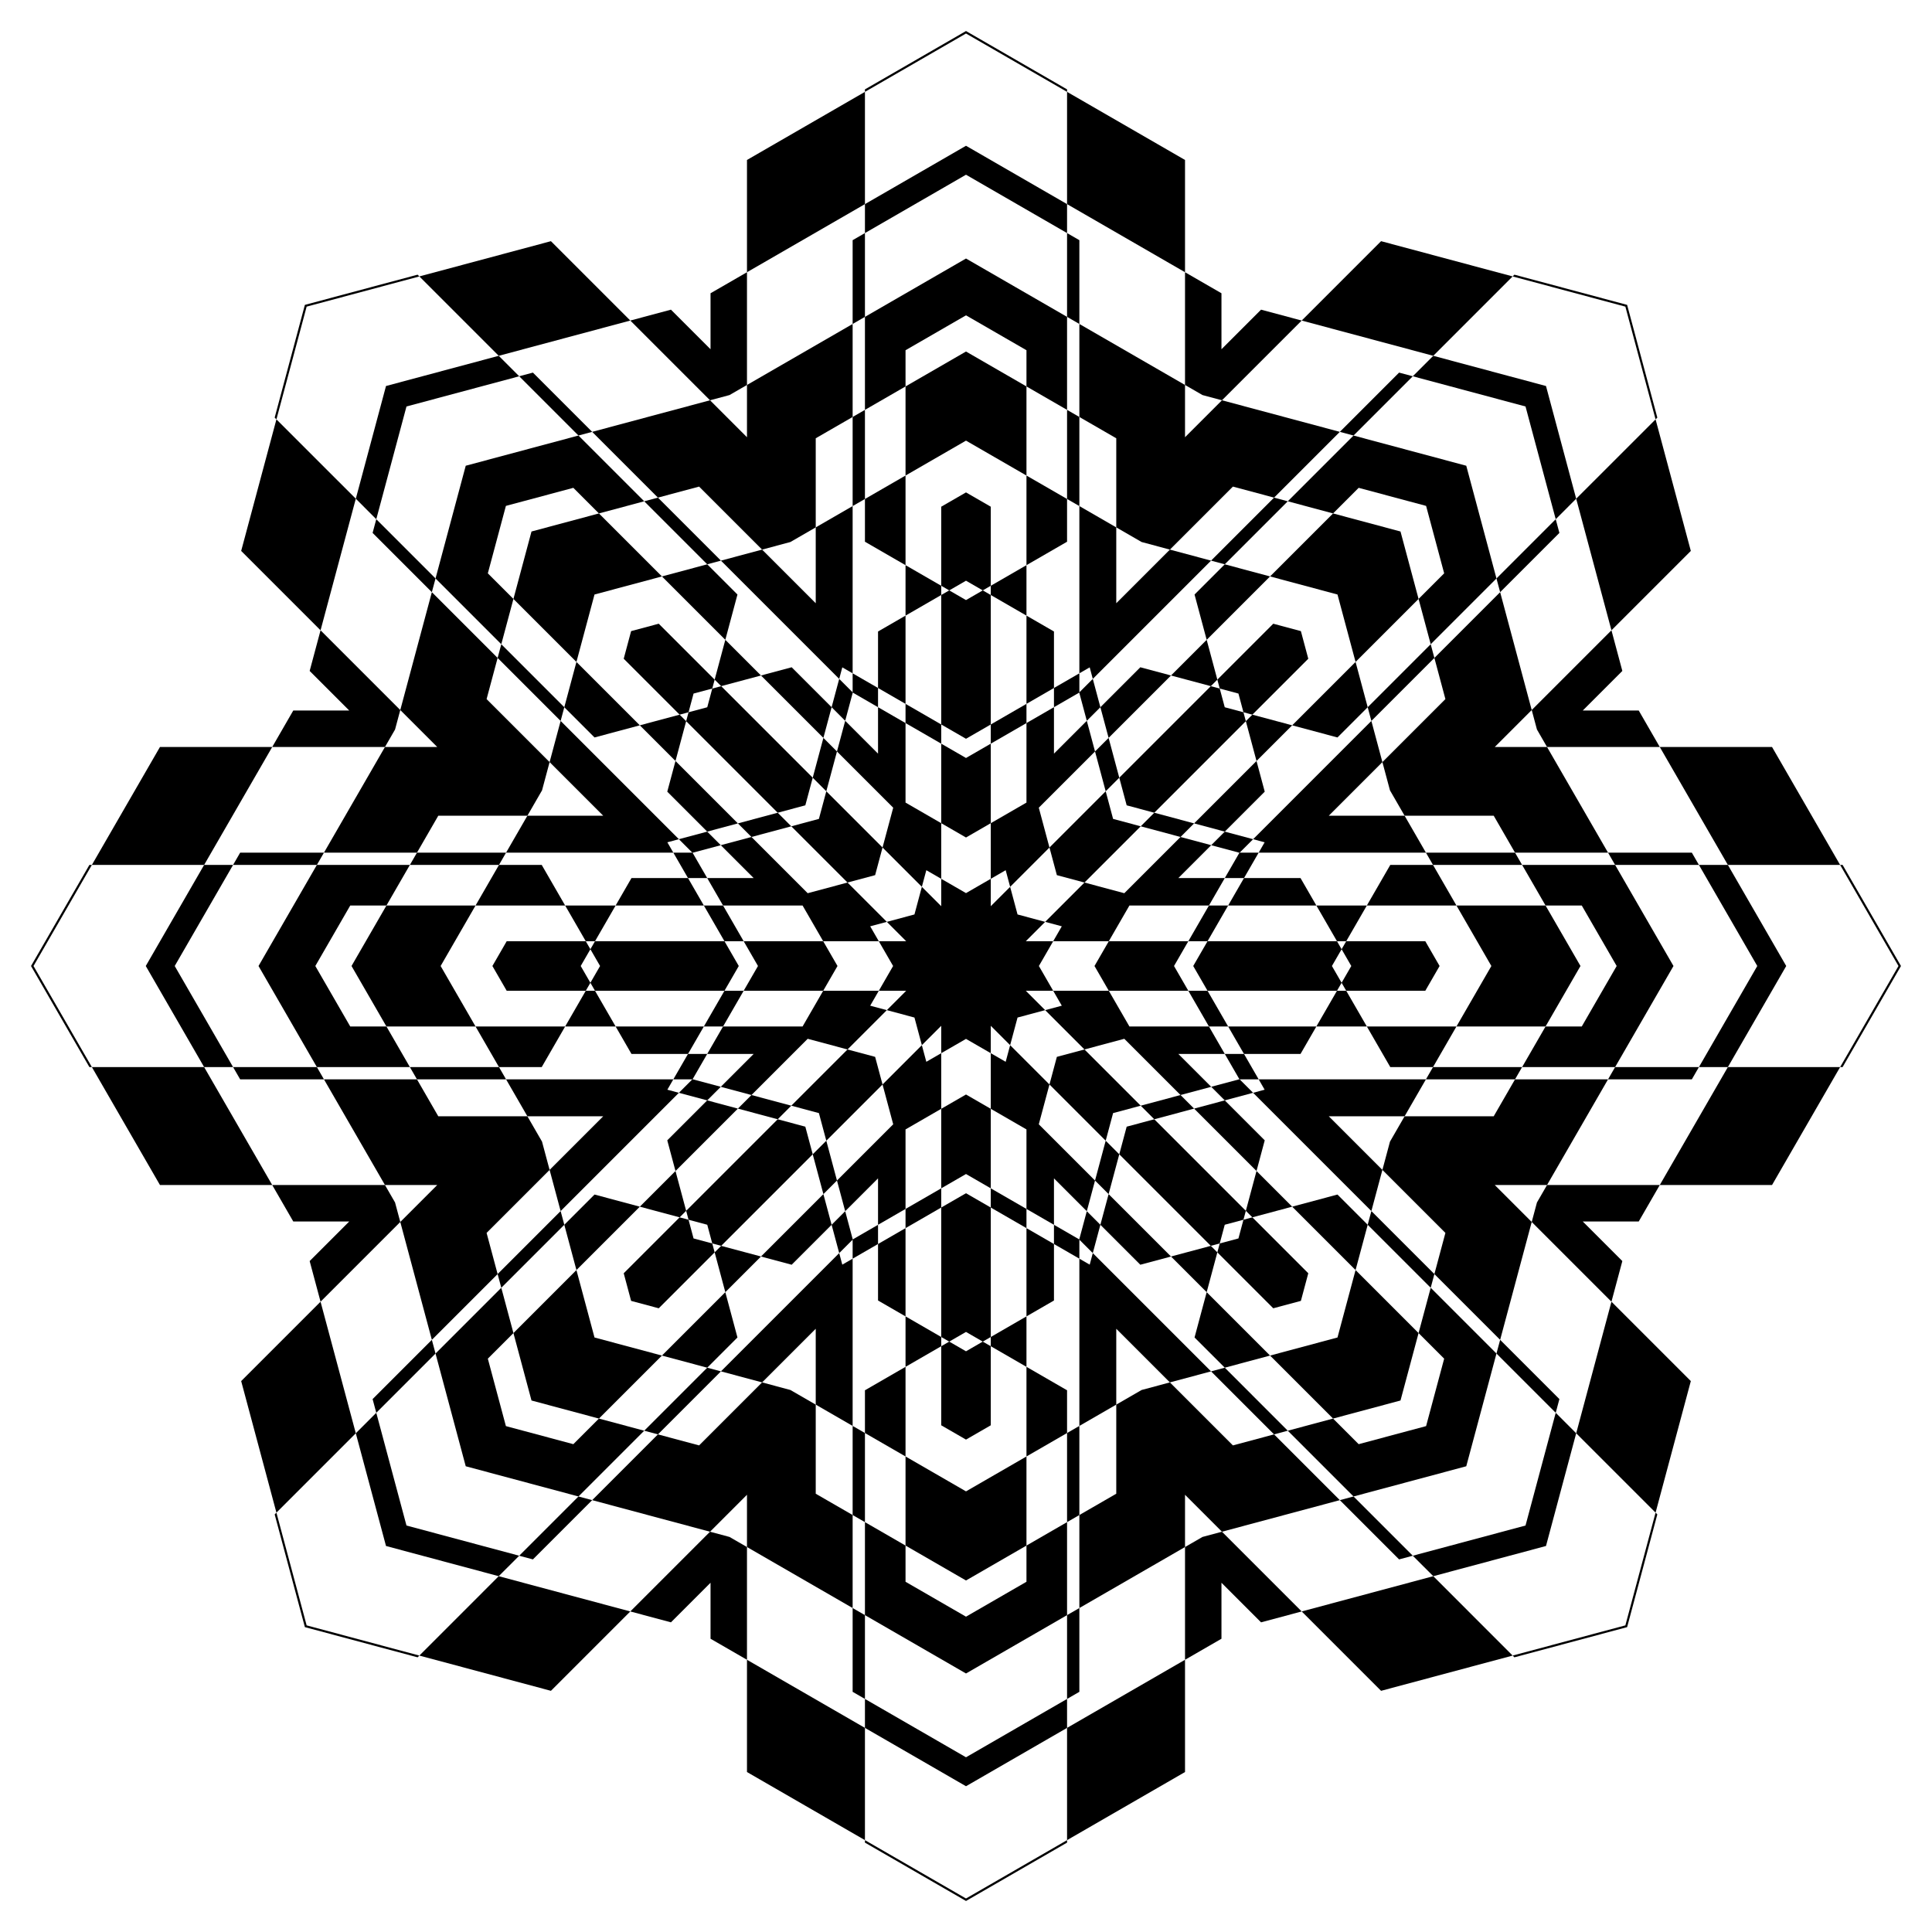 <?xml version="1.0" encoding="utf-8"?>

<!DOCTYPE svg PUBLIC "-//W3C//DTD SVG 1.1//EN" "http://www.w3.org/Graphics/SVG/1.1/DTD/svg11.dtd">
<svg version="1.1" id="Layer_1" xmlns="http://www.w3.org/2000/svg" xmlns:xlink="http://www.w3.org/1999/xlink" x="0px" y="0px"
	 viewBox="0 0 1653.098 1653.098" style="enable-background:new 0 0 1653.098 1653.098;" xml:space="preserve">
<g>
	<polygon points="826.549,26.549 740.079,76.473 740.079,78.601 826.549,28.677 913.019,78.601 913.019,76.473 	"/>
	<polygon points="1392.234,260.864 1295.79,235.021 1294.285,236.526 1390.73,262.369 1416.572,358.814 1418.077,357.309 	"/>
	<polygon points="1626.549,826.549 1576.625,740.079 1574.497,740.079 1624.421,826.549 1574.497,913.019 1576.625,913.019 	"/>
	<polygon points="1392.234,1392.234 1418.077,1295.79 1416.572,1294.285 1390.73,1390.73 1294.285,1416.572 1295.79,1418.077 	"/>
	<polygon points="826.549,1626.549 913.019,1576.625 913.019,1574.497 826.549,1624.421 740.079,1574.497 740.079,1576.625 	"/>
	<polygon points="260.864,1392.234 357.309,1418.077 358.814,1416.572 262.369,1390.73 236.526,1294.285 235.021,1295.79 	"/>
	<polygon points="26.549,826.549 76.473,913.019 78.601,913.019 28.677,826.549 78.601,740.079 76.473,740.079 	"/>
	<polygon points="260.864,260.864 235.021,357.309 236.526,358.814 262.369,262.369 358.814,236.526 357.309,235.021 	"/>
	<polygon points="624.197,338.028 639.146,329.397 639.146,232.923 607.963,250.927 607.963,298.836 574.086,264.959 
		539.306,274.278 607.523,342.495 	"/>
	<polygon points="1028.901,338.028 1045.575,342.495 1113.792,274.278 1079.012,264.959 1045.135,298.836 1045.135,250.927 
		1013.952,232.923 1013.952,329.397 	"/>
	<polygon points="1315.07,624.197 1323.701,639.146 1420.175,639.146 1402.172,607.963 1354.262,607.963 1388.139,574.086 
		1378.82,539.306 1310.603,607.523 	"/>
	<polygon points="1315.07,1028.901 1310.603,1045.575 1378.82,1113.792 1388.139,1079.012 1354.262,1045.135 1402.172,1045.135 
		1420.175,1013.952 1323.701,1013.952 	"/>
	<polygon points="1028.901,1315.07 1013.952,1323.701 1013.952,1420.175 1045.135,1402.172 1045.135,1354.262 1079.012,1388.139 
		1113.792,1378.82 1045.575,1310.603 	"/>
	<polygon points="624.197,1315.07 607.523,1310.603 539.306,1378.82 574.086,1388.139 607.963,1354.262 607.963,1402.172 
		639.146,1420.175 639.146,1323.701 	"/>
	<polygon points="338.028,1028.901 329.397,1013.952 232.923,1013.952 250.927,1045.135 298.836,1045.135 264.959,1079.012 
		274.278,1113.792 342.495,1045.575 	"/>
	<polygon points="338.028,624.197 342.495,607.523 274.278,539.306 264.959,574.086 298.836,607.963 250.927,607.963 
		232.923,639.146 329.397,639.146 	"/>
	<polygon points="740.079,78.601 639.146,136.875 639.146,232.923 740.079,174.65 	"/>
	<polygon points="236.526,358.814 206.362,471.39 274.278,539.306 304.443,426.73 	"/>
	<polygon points="78.601,913.019 136.875,1013.952 232.923,1013.952 174.65,913.019 	"/>
	<polygon points="358.814,1416.572 471.39,1446.737 539.306,1378.82 426.73,1348.655 	"/>
	<polygon points="913.019,1574.497 1013.952,1516.224 1013.952,1420.175 913.019,1478.448 	"/>
	<polygon points="1416.572,1294.285 1446.737,1181.709 1378.82,1113.792 1348.655,1226.368 	"/>
	<polygon points="1574.497,740.079 1516.224,639.146 1420.175,639.146 1478.448,740.079 	"/>
	<polygon points="1294.285,236.526 1181.709,206.362 1113.792,274.278 1226.368,304.443 	"/>
	<polygon points="913.019,78.601 1013.952,136.875 1013.952,232.923 913.019,174.65 	"/>
	<polygon points="358.814,236.526 471.39,206.362 539.306,274.278 426.73,304.443 	"/>
	<polygon points="78.601,740.079 136.875,639.146 232.923,639.146 174.65,740.079 	"/>
	<polygon points="236.526,1294.285 206.362,1181.709 274.278,1113.792 304.443,1226.368 	"/>
	<polygon points="740.079,1574.497 639.146,1516.224 639.146,1420.175 740.079,1478.448 	"/>
	<polygon points="1294.285,1416.572 1181.709,1446.737 1113.792,1378.82 1226.368,1348.655 	"/>
	<polygon points="1574.497,913.019 1516.224,1013.952 1420.175,1013.952 1478.448,913.019 	"/>
	<polygon points="1416.572,358.814 1446.737,471.39 1378.82,539.306 1348.655,426.73 	"/>
	<polygon points="826.549,124.726 740.079,174.65 740.079,199.423 826.549,149.499 913.019,199.423 913.019,174.65 	"/>
	<polygon points="1322.813,330.285 1226.368,304.443 1208.851,321.96 1305.296,347.802 1331.138,444.247 1348.655,426.73 	"/>
	<polygon points="1528.372,826.549 1478.448,740.079 1453.676,740.079 1503.599,826.549 1453.676,913.019 1478.448,913.019 	"/>
	<polygon points="1322.813,1322.813 1348.655,1226.368 1331.138,1208.851 1305.296,1305.296 1208.851,1331.138 1226.368,1348.655 	
		"/>
	<polygon points="826.549,1528.372 913.019,1478.448 913.019,1453.676 826.549,1503.599 740.079,1453.676 740.079,1478.448 	"/>
	<polygon points="330.285,1322.813 426.73,1348.655 444.247,1331.138 347.802,1305.296 321.96,1208.851 304.443,1226.368 	"/>
	<polygon points="124.726,826.549 174.65,913.019 199.423,913.019 149.499,826.549 199.423,740.079 174.65,740.079 	"/>
	<polygon points="330.285,330.285 304.443,426.73 321.96,444.247 347.802,347.802 444.247,321.96 426.73,304.443 	"/>
	<polygon points="676.283,463.776 697.977,451.251 697.977,375.009 729.552,356.779 729.552,277.201 639.146,329.397 
		639.146,374.118 607.523,342.495 506.689,369.514 562.959,425.784 598.176,416.347 652.088,470.259 	"/>
	<polygon points="976.815,463.776 1001.01,470.259 1054.922,416.347 1090.139,425.784 1146.409,369.514 1045.575,342.495 
		1013.952,374.118 1013.952,329.397 923.547,277.201 923.547,356.779 955.122,375.009 955.122,451.251 	"/>
	<polygon points="1189.323,676.283 1201.847,697.977 1278.089,697.977 1296.319,729.552 1375.897,729.552 1323.701,639.146 
		1278.98,639.146 1310.603,607.523 1283.584,506.689 1227.314,562.959 1236.751,598.176 1182.839,652.088 	"/>
	<polygon points="1189.323,976.815 1182.839,1001.01 1236.751,1054.922 1227.314,1090.139 1283.584,1146.409 1310.603,1045.575 
		1278.98,1013.952 1323.701,1013.952 1375.897,923.547 1296.319,923.547 1278.089,955.122 1201.847,955.122 	"/>
	<polygon points="976.815,1189.323 955.122,1201.847 955.122,1278.089 923.547,1296.319 923.547,1375.897 1013.952,1323.701 
		1013.952,1278.98 1045.575,1310.603 1146.409,1283.584 1090.139,1227.314 1054.922,1236.751 1001.01,1182.839 	"/>
	<polygon points="676.283,1189.323 652.088,1182.839 598.176,1236.751 562.959,1227.314 506.689,1283.584 607.523,1310.603 
		639.146,1278.98 639.146,1323.701 729.552,1375.897 729.552,1296.319 697.977,1278.089 697.977,1201.847 	"/>
	<polygon points="463.776,976.815 451.251,955.122 375.009,955.122 356.779,923.547 277.201,923.547 329.397,1013.952 
		374.118,1013.952 342.495,1045.575 369.514,1146.409 425.784,1090.139 416.347,1054.922 470.259,1001.01 	"/>
	<polygon points="463.776,676.283 470.259,652.088 416.347,598.176 425.784,562.959 369.514,506.689 342.495,607.523 
		374.118,639.146 329.397,639.146 277.201,729.552 356.779,729.552 375.009,697.977 451.251,697.977 	"/>
	<polygon points="740.079,199.423 729.552,205.501 729.552,277.201 740.079,271.123 	"/>
	<polygon points="321.96,444.247 318.814,455.989 369.514,506.689 372.66,494.947 	"/>
	<polygon points="199.423,913.019 205.501,923.547 277.201,923.547 271.123,913.019 	"/>
	<polygon points="444.247,1331.138 455.989,1334.284 506.689,1283.584 494.947,1280.438 	"/>
	<polygon points="913.019,1453.676 923.547,1447.598 923.547,1375.897 913.019,1381.975 	"/>
	<polygon points="1331.138,1208.851 1334.284,1197.109 1283.584,1146.409 1280.438,1158.151 	"/>
	<polygon points="1453.676,740.079 1447.598,729.552 1375.897,729.552 1381.975,740.079 	"/>
	<polygon points="1208.851,321.96 1197.109,318.814 1146.409,369.514 1158.151,372.66 	"/>
	<polygon points="913.019,199.423 923.547,205.501 923.547,277.201 913.019,271.123 	"/>
	<polygon points="444.247,321.96 455.989,318.814 506.689,369.514 494.947,372.66 	"/>
	<polygon points="199.423,740.079 205.501,729.552 277.201,729.552 271.123,740.079 	"/>
	<polygon points="321.96,1208.851 318.814,1197.109 369.514,1146.409 372.66,1158.151 	"/>
	<polygon points="740.079,1453.676 729.552,1447.598 729.552,1375.897 740.079,1381.975 	"/>
	<polygon points="1208.851,1331.138 1197.109,1334.284 1146.409,1283.584 1158.151,1280.438 	"/>
	<polygon points="1453.676,913.019 1447.598,923.547 1375.897,923.547 1381.975,913.019 	"/>
	<polygon points="1331.138,444.247 1334.284,455.989 1283.584,506.689 1280.438,494.947 	"/>
	<polygon points="826.549,221.2 740.079,271.123 740.079,350.701 774.811,330.648 774.811,299.674 826.549,269.803 878.287,299.674 
		878.287,330.648 913.019,350.701 913.019,271.123 	"/>
	<polygon points="1254.596,398.502 1158.151,372.66 1101.881,428.93 1140.62,439.31 1162.522,417.408 1220.228,432.87 
		1235.69,490.577 1213.788,512.479 1224.168,551.217 1280.438,494.947 	"/>
	<polygon points="1431.898,826.549 1381.975,740.079 1302.397,740.079 1322.45,774.811 1353.424,774.811 1383.295,826.549 
		1353.424,878.287 1322.45,878.287 1302.397,913.019 1381.975,913.019 	"/>
	<polygon points="1254.596,1254.596 1280.438,1158.151 1224.168,1101.881 1213.788,1140.62 1235.69,1162.522 1220.228,1220.228 
		1162.522,1235.69 1140.62,1213.788 1101.881,1224.168 1158.151,1280.438 	"/>
	<polygon points="826.549,1431.898 913.019,1381.975 913.019,1302.397 878.287,1322.45 878.287,1353.424 826.549,1383.295 
		774.811,1353.424 774.811,1322.45 740.079,1302.397 740.079,1381.975 	"/>
	<polygon points="398.502,1254.596 494.947,1280.438 551.217,1224.168 512.479,1213.788 490.577,1235.69 432.87,1220.228 
		417.408,1162.522 439.31,1140.62 428.93,1101.881 372.66,1158.151 	"/>
	<polygon points="221.2,826.549 271.123,913.019 350.701,913.019 330.648,878.287 299.674,878.287 269.803,826.549 299.674,774.811 
		330.648,774.811 350.701,740.079 271.123,740.079 	"/>
	<polygon points="398.502,398.502 372.66,494.947 428.93,551.217 439.31,512.479 417.408,490.577 432.87,432.87 490.577,417.408 
		512.479,439.31 551.217,428.93 494.947,372.66 	"/>
	<polygon points="740.079,426.943 740.079,350.701 729.552,356.779 729.552,433.021 	"/>
	<polygon points="482.841,605.129 428.93,551.217 425.784,562.959 479.695,616.87 	"/>
	<polygon points="426.943,913.019 350.701,913.019 356.779,923.547 433.021,923.547 	"/>
	<polygon points="605.129,1170.257 551.217,1224.168 562.959,1227.314 616.87,1173.403 	"/>
	<polygon points="913.019,1226.155 913.019,1302.397 923.547,1296.319 923.547,1220.077 	"/>
	<polygon points="1170.257,1047.97 1224.168,1101.881 1227.314,1090.139 1173.403,1036.228 	"/>
	<polygon points="1226.155,740.079 1302.397,740.079 1296.319,729.552 1220.077,729.552 	"/>
	<polygon points="1047.97,482.841 1101.881,428.93 1090.139,425.784 1036.228,479.695 	"/>
	<polygon points="913.019,426.943 913.019,350.701 923.547,356.779 923.547,433.021 	"/>
	<polygon points="605.129,482.841 551.217,428.93 562.959,425.784 616.87,479.695 	"/>
	<polygon points="426.943,740.079 350.701,740.079 356.779,729.552 433.021,729.552 	"/>
	<polygon points="482.841,1047.97 428.93,1101.881 425.784,1090.139 479.695,1036.228 	"/>
	<polygon points="740.079,1226.155 740.079,1302.397 729.552,1296.319 729.552,1220.077 	"/>
	<polygon points="1047.97,1170.257 1101.881,1224.168 1090.139,1227.314 1036.228,1173.403 	"/>
	<polygon points="1226.155,913.019 1302.397,913.019 1296.319,923.547 1220.077,923.547 	"/>
	<polygon points="1170.257,605.129 1224.168,551.217 1227.314,562.959 1173.403,616.87 	"/>
	<polygon points="720.704,571.016 729.552,576.124 729.552,433.021 697.977,451.251 697.977,516.148 652.088,470.259 
		616.87,479.695 718.06,580.884 	"/>
	<polygon points="932.394,571.016 935.039,580.884 1036.228,479.695 1001.01,470.259 955.122,516.148 955.122,451.251 
		923.547,433.021 923.547,576.124 	"/>
	<polygon points="1082.082,720.704 1076.974,729.552 1220.077,729.552 1201.847,697.977 1136.951,697.977 1182.839,652.088 
		1173.403,616.87 1072.214,718.06 	"/>
	<polygon points="1082.082,932.394 1072.214,935.039 1173.403,1036.228 1182.839,1001.01 1136.951,955.122 1201.847,955.122 
		1220.077,923.547 1076.974,923.547 	"/>
	<polygon points="932.394,1082.082 923.547,1076.974 923.547,1220.077 955.122,1201.847 955.122,1136.951 1001.01,1182.839 
		1036.228,1173.403 935.039,1072.214 	"/>
	<polygon points="720.704,1082.082 718.06,1072.214 616.87,1173.403 652.088,1182.839 697.977,1136.951 697.977,1201.847 
		729.552,1220.077 729.552,1076.974 	"/>
	<polygon points="571.016,932.394 576.124,923.547 433.021,923.547 451.251,955.122 516.148,955.122 470.259,1001.01 
		479.695,1036.228 580.884,935.039 	"/>
	<polygon points="571.016,720.704 580.884,718.06 479.695,616.87 470.259,652.088 516.148,697.977 451.251,697.977 433.021,729.552 
		576.124,729.552 	"/>
	<polygon points="729.648,592.61 751.281,605.1 751.281,588.67 729.552,576.124 729.552,592.377 718.06,580.884 711.565,605.12 
		723.183,616.738 	"/>
	<polygon points="923.45,592.61 929.915,616.738 941.533,605.12 935.039,580.884 923.547,592.377 923.547,576.124 901.817,588.67 
		901.817,605.1 	"/>
	<polygon points="1060.488,729.648 1047.998,751.281 1064.429,751.281 1076.974,729.552 1060.722,729.552 1072.214,718.06 
		1047.978,711.565 1036.36,723.183 	"/>
	<polygon points="1060.488,923.45 1036.36,929.915 1047.978,941.533 1072.214,935.039 1060.722,923.547 1076.974,923.547 
		1064.429,901.817 1047.998,901.817 	"/>
	<polygon points="923.45,1060.488 901.817,1047.998 901.817,1064.429 923.547,1076.974 923.547,1060.722 935.039,1072.214 
		941.533,1047.978 929.915,1036.36 	"/>
	<polygon points="729.648,1060.488 723.183,1036.36 711.565,1047.978 718.06,1072.214 729.552,1060.722 729.552,1076.974 
		751.281,1064.429 751.281,1047.998 	"/>
	<polygon points="592.61,923.45 605.1,901.817 588.67,901.817 576.124,923.547 592.377,923.547 580.884,935.039 605.12,941.533 
		616.738,929.915 	"/>
	<polygon points="592.61,729.648 616.738,723.183 605.12,711.565 580.884,718.06 592.377,729.552 576.124,729.552 588.67,751.281 
		605.1,751.281 	"/>
	<polygon points="740.079,426.943 740.079,463.526 774.811,483.579 774.811,406.891 	"/>
	<polygon points="482.841,605.129 508.71,630.997 547.448,620.617 493.221,566.39 	"/>
	<polygon points="426.943,913.019 463.526,913.019 483.579,878.287 406.891,878.287 	"/>
	<polygon points="605.129,1170.257 630.997,1144.389 620.617,1105.65 566.39,1159.877 	"/>
	<polygon points="913.019,1226.155 913.019,1189.572 878.287,1169.519 878.287,1246.208 	"/>
	<polygon points="1170.257,1047.97 1144.389,1022.101 1105.65,1032.481 1159.877,1086.708 	"/>
	<polygon points="1226.155,740.079 1189.572,740.079 1169.519,774.811 1246.208,774.811 	"/>
	<polygon points="1047.97,482.841 1022.101,508.71 1032.481,547.448 1086.708,493.221 	"/>
	<polygon points="913.019,426.943 913.019,463.526 878.287,483.579 878.287,406.891 	"/>
	<polygon points="605.129,482.841 630.997,508.71 620.617,547.448 566.39,493.221 	"/>
	<polygon points="426.943,740.079 463.526,740.079 483.579,774.811 406.891,774.811 	"/>
	<polygon points="482.841,1047.97 508.71,1022.101 547.448,1032.481 493.221,1086.708 	"/>
	<polygon points="740.079,1226.155 740.079,1189.572 774.811,1169.519 774.811,1246.208 	"/>
	<polygon points="1047.97,1170.257 1022.101,1144.389 1032.481,1105.65 1086.708,1159.877 	"/>
	<polygon points="1226.155,913.019 1189.572,913.019 1169.519,878.287 1246.208,878.287 	"/>
	<polygon points="1170.257,605.129 1144.389,630.997 1105.65,620.617 1159.877,566.39 	"/>
	<polygon points="792.596,744.578 805.355,751.945 805.355,704.363 774.811,686.728 774.811,618.685 751.281,605.1 751.281,644.836 
		723.183,616.738 716.151,642.982 764.265,691.096 755.136,725.164 788.782,758.81 	"/>
	<polygon points="860.503,744.578 864.316,758.81 897.962,725.164 888.833,691.096 936.947,642.982 929.915,616.738 
		901.817,644.836 901.817,605.1 878.287,618.685 878.287,686.728 847.743,704.363 847.743,751.945 	"/>
	<polygon points="908.52,792.596 901.153,805.355 948.735,805.355 966.37,774.811 1034.413,774.811 1047.998,751.281 
		1008.262,751.281 1036.36,723.183 1010.116,716.151 962.002,764.265 927.934,755.136 894.288,788.782 	"/>
	<polygon points="908.52,860.503 894.288,864.316 927.934,897.962 962.002,888.833 1010.116,936.947 1036.36,929.915 
		1008.262,901.817 1047.998,901.817 1034.413,878.287 966.37,878.287 948.735,847.743 901.153,847.743 	"/>
	<polygon points="860.503,908.52 847.743,901.153 847.743,948.735 878.287,966.37 878.287,1034.413 901.817,1047.998 
		901.817,1008.262 929.915,1036.36 936.947,1010.116 888.833,962.002 897.962,927.934 864.316,894.288 	"/>
	<polygon points="792.596,908.52 788.782,894.288 755.136,927.934 764.265,962.002 716.151,1010.116 723.183,1036.36 
		751.281,1008.262 751.281,1047.998 774.811,1034.413 774.811,966.37 805.355,948.735 805.355,901.153 	"/>
	<polygon points="744.578,860.503 751.945,847.743 704.363,847.743 686.728,878.287 618.685,878.287 605.1,901.817 644.836,901.817 
		616.738,929.915 642.982,936.947 691.096,888.833 725.164,897.962 758.81,864.316 	"/>
	<polygon points="744.578,792.596 758.81,788.782 725.164,755.136 691.096,764.265 642.982,716.151 616.738,723.183 
		644.836,751.281 605.1,751.281 618.685,774.811 686.728,774.811 704.363,805.355 751.945,805.355 	"/>
	<polygon points="826.549,764.181 805.355,751.945 805.355,775.383 788.782,758.81 782.448,782.448 758.81,788.782 775.383,805.355 
		751.945,805.355 764.181,826.549 751.945,847.743 775.383,847.743 758.81,864.316 782.448,870.65 788.782,894.288 805.355,877.715 
		805.355,901.153 826.549,888.917 847.743,901.153 847.743,877.715 864.316,894.288 870.65,870.65 894.288,864.316 877.715,847.743 
		901.153,847.743 888.917,826.549 901.153,805.355 877.715,805.355 894.288,788.782 870.65,782.448 864.316,758.81 847.743,775.383 
		847.743,751.945 	"/>
	<polygon points="751.281,540.333 751.281,588.67 774.811,602.255 774.811,526.748 	"/>
	<polygon points="570.941,677.386 605.12,711.565 631.365,704.533 577.974,651.142 	"/>
	<polygon points="540.333,901.817 588.67,901.817 602.255,878.287 526.748,878.287 	"/>
	<polygon points="677.386,1082.157 711.565,1047.978 704.533,1021.734 651.142,1075.125 	"/>
	<polygon points="901.817,1112.765 901.817,1064.429 878.287,1050.844 878.287,1126.35 	"/>
	<polygon points="1082.157,975.712 1047.978,941.533 1021.734,948.565 1075.125,1001.956 	"/>
	<polygon points="1112.765,751.281 1064.429,751.281 1050.844,774.811 1126.35,774.811 	"/>
	<polygon points="975.712,570.941 941.533,605.12 948.565,631.365 1001.956,577.974 	"/>
	<polygon points="901.817,540.333 901.817,588.67 878.287,602.255 878.287,526.748 	"/>
	<polygon points="677.386,570.941 711.565,605.12 704.533,631.365 651.142,577.974 	"/>
	<polygon points="540.333,751.281 588.67,751.281 602.255,774.811 526.748,774.811 	"/>
	<polygon points="570.941,975.712 605.12,941.533 631.365,948.565 577.974,1001.956 	"/>
	<polygon points="751.281,1112.765 751.281,1064.429 774.811,1050.844 774.811,1126.35 	"/>
	<polygon points="975.712,1082.157 941.533,1047.978 948.565,1021.734 1001.956,1075.125 	"/>
	<polygon points="1112.765,901.817 1064.429,901.817 1050.844,878.287 1126.35,878.287 	"/>
	<polygon points="1082.157,677.386 1047.978,711.565 1021.734,704.533 1075.125,651.142 	"/>
	<polygon points="826.549,300.777 774.811,330.648 774.811,406.891 826.549,377.02 878.287,406.891 878.287,330.648 	"/>
	<polygon points="1198.326,454.772 1140.62,439.31 1086.708,493.221 1144.415,508.684 1159.877,566.39 1213.788,512.479 	"/>
	<polygon points="1352.321,826.549 1322.45,774.811 1246.208,774.811 1276.079,826.549 1246.208,878.287 1322.45,878.287 	"/>
	<polygon points="1198.326,1198.326 1213.788,1140.62 1159.877,1086.708 1144.415,1144.415 1086.708,1159.877 1140.62,1213.788 	"/>
	<polygon points="826.549,1352.321 878.287,1322.45 878.287,1246.208 826.549,1276.079 774.811,1246.208 774.811,1322.45 	"/>
	<polygon points="454.772,1198.326 512.479,1213.788 566.39,1159.877 508.684,1144.415 493.221,1086.708 439.31,1140.62 	"/>
	<polygon points="300.777,826.549 330.648,878.287 406.891,878.287 377.02,826.549 406.891,774.811 330.648,774.811 	"/>
	<polygon points="454.772,454.772 439.31,512.479 493.221,566.39 508.684,508.684 566.39,493.221 512.479,439.31 	"/>
	<polygon points="805.355,501.214 774.811,483.579 774.811,526.748 805.355,509.113 	"/>
	<polygon points="581.516,611.488 547.448,620.617 577.974,651.142 587.102,617.074 	"/>
	<polygon points="501.214,847.743 483.579,878.287 526.748,878.287 509.113,847.743 	"/>
	<polygon points="611.488,1071.582 620.617,1105.65 651.142,1075.125 617.074,1065.996 	"/>
	<polygon points="847.743,1151.884 878.287,1169.519 878.287,1126.35 847.743,1143.985 	"/>
	<polygon points="1071.582,1041.61 1105.65,1032.481 1075.125,1001.956 1065.996,1036.024 	"/>
	<polygon points="1151.884,805.355 1169.519,774.811 1126.35,774.811 1143.985,805.355 	"/>
	<polygon points="1041.61,581.516 1032.481,547.448 1001.956,577.974 1036.024,587.102 	"/>
	<polygon points="847.743,501.214 878.287,483.579 878.287,526.748 847.743,509.113 	"/>
	<polygon points="611.488,581.516 620.617,547.448 651.142,577.974 617.074,587.102 	"/>
	<polygon points="501.214,805.355 483.579,774.811 526.748,774.811 509.113,805.355 	"/>
	<polygon points="581.516,1041.61 547.448,1032.481 577.974,1001.956 587.102,1036.024 	"/>
	<polygon points="805.355,1151.884 774.811,1169.519 774.811,1126.35 805.355,1143.985 	"/>
	<polygon points="1041.61,1071.582 1032.481,1105.65 1001.956,1075.125 1036.024,1065.996 	"/>
	<polygon points="1151.884,847.743 1169.519,878.287 1126.35,878.287 1143.985,847.743 	"/>
	<polygon points="1071.582,611.488 1105.65,620.617 1075.125,651.142 1065.996,617.074 	"/>
	<polygon points="826.549,421.318 805.355,433.554 805.355,501.214 812.197,505.164 826.549,496.877 840.902,505.164 
		847.743,501.214 847.743,433.554 	"/>
	<polygon points="1113.091,540.007 1089.452,533.673 1041.61,581.516 1043.654,589.146 1059.662,593.436 1063.952,609.444 
		1071.582,611.488 1119.425,563.646 	"/>
	<polygon points="1231.78,826.549 1219.544,805.355 1151.884,805.355 1147.935,812.197 1156.221,826.549 1147.935,840.902 
		1151.884,847.743 1219.544,847.743 	"/>
	<polygon points="1113.091,1113.091 1119.425,1089.452 1071.582,1041.61 1063.952,1043.654 1059.662,1059.662 1043.654,1063.952 
		1041.61,1071.582 1089.452,1119.425 	"/>
	<polygon points="826.549,1231.78 847.743,1219.544 847.743,1151.884 840.902,1147.935 826.549,1156.221 812.197,1147.935 
		805.355,1151.884 805.355,1219.544 	"/>
	<polygon points="540.007,1113.091 563.646,1119.425 611.488,1071.582 609.444,1063.952 593.436,1059.662 589.146,1043.654 
		581.516,1041.61 533.673,1089.452 	"/>
	<polygon points="421.318,826.549 433.554,847.743 501.214,847.743 505.164,840.902 496.877,826.549 505.164,812.197 
		501.214,805.355 433.554,805.355 	"/>
	<polygon points="540.007,540.007 533.673,563.646 581.516,611.488 589.146,609.444 593.436,593.436 609.444,589.146 
		611.488,581.516 563.646,533.673 	"/>
	<polygon points="826.549,648.556 805.355,636.32 805.355,704.363 826.549,716.599 847.743,704.363 847.743,636.32 	"/>
	<polygon points="952.409,700.689 946.076,677.05 897.962,725.164 904.296,748.803 927.934,755.136 976.048,707.023 	"/>
	<polygon points="1004.542,826.549 1016.779,805.355 948.735,805.355 936.499,826.549 948.735,847.743 1016.779,847.743 	"/>
	<polygon points="952.409,952.409 976.048,946.076 927.934,897.962 904.296,904.296 897.962,927.934 946.076,976.048 	"/>
	<polygon points="826.549,1004.542 847.743,1016.779 847.743,948.735 826.549,936.499 805.355,948.735 805.355,1016.779 	"/>
	<polygon points="700.689,952.409 707.023,976.048 755.136,927.934 748.803,904.296 725.164,897.962 677.05,946.076 	"/>
	<polygon points="648.556,826.549 636.32,847.743 704.363,847.743 716.599,826.549 704.363,805.355 636.32,805.355 	"/>
	<polygon points="700.689,700.689 677.05,707.023 725.164,755.136 748.803,748.803 755.136,725.164 707.023,677.05 	"/>
	<polygon points="805.355,619.89 774.811,602.255 774.811,618.685 805.355,636.32 	"/>
	<polygon points="665.433,695.405 631.365,704.533 642.982,716.151 677.05,707.023 	"/>
	<polygon points="619.89,847.743 602.255,878.287 618.685,878.287 636.32,847.743 	"/>
	<polygon points="695.405,987.666 704.533,1021.734 716.151,1010.116 707.023,976.048 	"/>
	<polygon points="847.743,1033.209 878.287,1050.844 878.287,1034.413 847.743,1016.779 	"/>
	<polygon points="987.666,957.693 1021.734,948.565 1010.116,936.947 976.048,946.076 	"/>
	<polygon points="1033.209,805.355 1050.844,774.811 1034.413,774.811 1016.779,805.355 	"/>
	<polygon points="957.693,665.433 948.565,631.365 936.947,642.982 946.076,677.05 	"/>
	<polygon points="847.743,619.89 878.287,602.255 878.287,618.685 847.743,636.32 	"/>
	<polygon points="695.405,665.433 704.533,631.365 716.151,642.982 707.023,677.05 	"/>
	<polygon points="619.89,805.355 602.255,774.811 618.685,774.811 636.32,805.355 	"/>
	<polygon points="665.433,957.693 631.365,948.565 642.982,936.947 677.05,946.076 	"/>
	<polygon points="805.355,1033.209 774.811,1050.844 774.811,1034.413 805.355,1016.779 	"/>
	<polygon points="957.693,987.666 948.565,1021.734 936.947,1010.116 946.076,976.048 	"/>
	<polygon points="1033.209,847.743 1050.844,878.287 1034.413,878.287 1016.779,847.743 	"/>
	<polygon points="987.666,695.405 1021.734,704.533 1010.116,716.151 976.048,707.023 	"/>
	<polygon points="826.549,513.45 812.197,505.164 805.355,509.113 805.355,619.89 826.549,632.126 847.743,619.89 847.743,509.113 
		840.902,505.164 	"/>
	<polygon points="1047.944,605.155 1043.654,589.146 1036.024,587.102 957.693,665.433 964.027,689.071 987.666,695.405 
		1065.996,617.074 1063.952,609.444 	"/>
	<polygon points="1139.648,826.549 1147.935,812.197 1143.985,805.355 1033.209,805.355 1020.973,826.549 1033.209,847.743 
		1143.985,847.743 1147.935,840.902 	"/>
	<polygon points="1047.944,1047.944 1063.952,1043.654 1065.996,1036.024 987.666,957.693 964.027,964.027 957.693,987.666 
		1036.024,1065.996 1043.654,1063.952 	"/>
	<polygon points="826.549,1139.648 840.902,1147.935 847.743,1143.985 847.743,1033.209 826.549,1020.973 805.355,1033.209 
		805.355,1143.985 812.197,1147.935 	"/>
	<polygon points="605.155,1047.944 609.444,1063.952 617.074,1065.996 695.405,987.666 689.071,964.027 665.433,957.693 
		587.102,1036.024 589.146,1043.654 	"/>
	<polygon points="513.45,826.549 505.164,840.902 509.113,847.743 619.89,847.743 632.126,826.549 619.89,805.355 509.113,805.355 
		505.164,812.197 	"/>
	<polygon points="605.155,605.155 589.146,609.444 587.102,617.074 665.433,695.405 689.071,689.071 695.405,665.433 
		617.074,587.102 609.444,589.146 	"/>
</g>
</svg>
